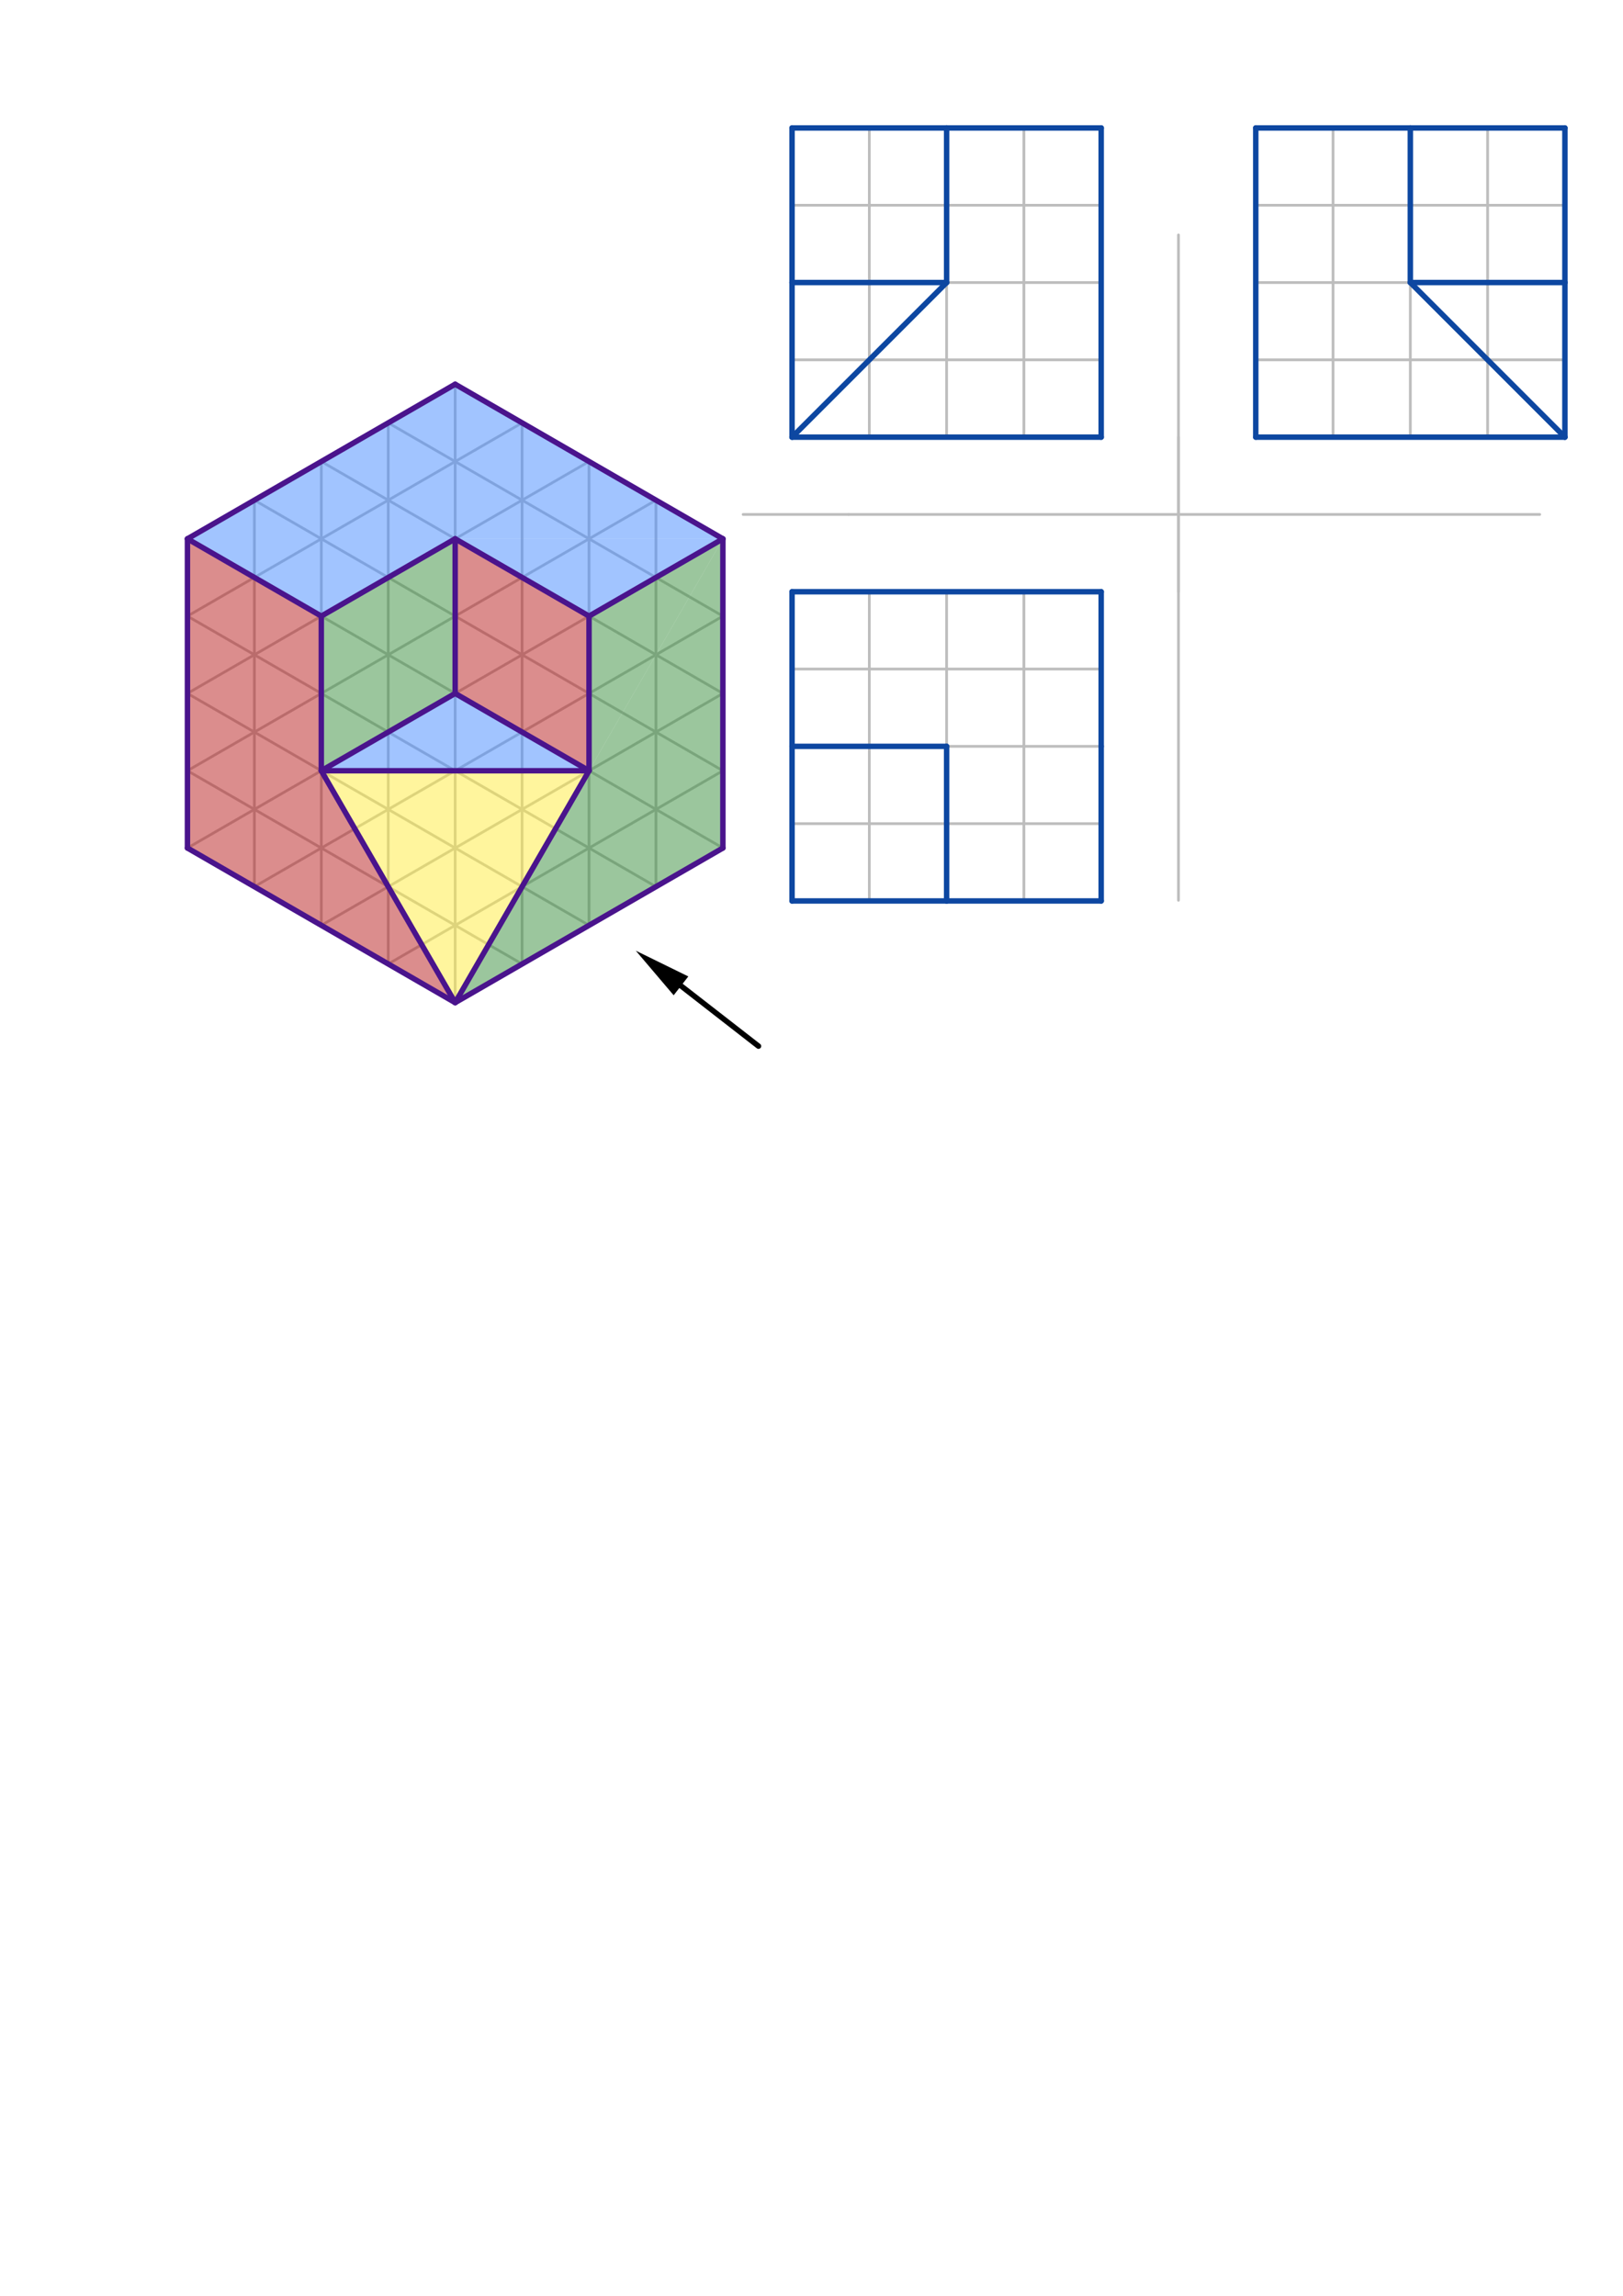<svg xmlns="http://www.w3.org/2000/svg" class="svg--1it" height="100%" preserveAspectRatio="xMidYMid meet" viewBox="0 0 595.276 841.89" width="100%"><defs><marker id="marker-arrow" markerHeight="16" markerUnits="userSpaceOnUse" markerWidth="24" orient="auto-start-reverse" refX="24" refY="4" viewBox="0 0 24 8"><path d="M 0 0 L 24 4 L 0 8 z" stroke="inherit"></path></marker></defs><g class="aux-layer--1FB"><g class="element--2qn"><line stroke="#BDBDBD" stroke-dasharray="none" stroke-linecap="round" stroke-width="1" x1="68.75" x2="117.847" y1="197.59" y2="169.244"></line></g><g class="element--2qn"><line stroke="#BDBDBD" stroke-dasharray="none" stroke-linecap="round" stroke-width="1" x1="117.847" x2="166.945" y1="169.244" y2="140.897"></line></g><g class="element--2qn"><line stroke="#BDBDBD" stroke-dasharray="none" stroke-linecap="round" stroke-width="1" x1="166.945" x2="216.042" y1="140.897" y2="169.244"></line></g><g class="element--2qn"><line stroke="#BDBDBD" stroke-dasharray="none" stroke-linecap="round" stroke-width="1" x1="216.042" x2="265.14" y1="169.244" y2="197.59"></line></g><g class="element--2qn"><line stroke="#BDBDBD" stroke-dasharray="none" stroke-linecap="round" stroke-width="1" x1="68.75" x2="68.75" y1="197.59" y2="254.283"></line></g><g class="element--2qn"><line stroke="#BDBDBD" stroke-dasharray="none" stroke-linecap="round" stroke-width="1" x1="68.75" x2="68.75" y1="254.283" y2="310.976"></line></g><g class="element--2qn"><line stroke="#BDBDBD" stroke-dasharray="none" stroke-linecap="round" stroke-width="1" x1="68.75" x2="117.847" y1="310.976" y2="339.323"></line></g><g class="element--2qn"><line stroke="#BDBDBD" stroke-dasharray="none" stroke-linecap="round" stroke-width="1" x1="117.847" x2="166.945" y1="339.323" y2="367.669"></line></g><g class="element--2qn"><line stroke="#BDBDBD" stroke-dasharray="none" stroke-linecap="round" stroke-width="1" x1="265.14" x2="265.14" y1="197.59" y2="254.283"></line></g><g class="element--2qn"><line stroke="#BDBDBD" stroke-dasharray="none" stroke-linecap="round" stroke-width="1" x1="265.14" x2="265.14" y1="254.283" y2="310.976"></line></g><g class="element--2qn"><line stroke="#BDBDBD" stroke-dasharray="none" stroke-linecap="round" stroke-width="1" x1="166.945" x2="216.042" y1="367.669" y2="339.323"></line></g><g class="element--2qn"><line stroke="#BDBDBD" stroke-dasharray="none" stroke-linecap="round" stroke-width="1" x1="216.042" x2="265.14" y1="339.323" y2="310.976"></line></g><g class="element--2qn"><line stroke="#BDBDBD" stroke-dasharray="none" stroke-linecap="round" stroke-width="1" x1="142.396" x2="265.14" y1="155.071" y2="225.937"></line></g><g class="element--2qn"><line stroke="#BDBDBD" stroke-dasharray="none" stroke-linecap="round" stroke-width="1" x1="117.847" x2="265.14" y1="169.244" y2="254.283"></line></g><g class="element--2qn"><line stroke="#BDBDBD" stroke-dasharray="none" stroke-linecap="round" stroke-width="1" x1="93.299" x2="265.14" y1="183.417" y2="282.63"></line></g><g class="element--2qn"><line stroke="#BDBDBD" stroke-dasharray="none" stroke-linecap="round" stroke-width="1" x1="68.75" x2="265.14" y1="197.59" y2="310.976"></line></g><g class="element--2qn"><line stroke="#BDBDBD" stroke-dasharray="none" stroke-linecap="round" stroke-width="1" x1="68.75" x2="240.591" y1="225.937" y2="325.149"></line></g><g class="element--2qn"><line stroke="#BDBDBD" stroke-dasharray="none" stroke-linecap="round" stroke-width="1" x1="68.75" x2="216.042" y1="254.283" y2="339.323"></line></g><g class="element--2qn"><line stroke="#BDBDBD" stroke-dasharray="none" stroke-linecap="round" stroke-width="1" x1="68.75" x2="191.494" y1="282.63" y2="353.496"></line></g><g class="element--2qn"><line stroke="#BDBDBD" stroke-dasharray="none" stroke-linecap="round" stroke-width="1" x1="142.396" x2="142.396" y1="155.071" y2="353.496"></line></g><g class="element--2qn"><line stroke="#BDBDBD" stroke-dasharray="none" stroke-linecap="round" stroke-width="1" x1="166.945" x2="166.945" y1="140.897" y2="367.669"></line></g><g class="element--2qn"><line stroke="#BDBDBD" stroke-dasharray="none" stroke-linecap="round" stroke-width="1" x1="191.494" x2="191.494" y1="155.071" y2="353.496"></line></g><g class="element--2qn"><line stroke="#BDBDBD" stroke-dasharray="none" stroke-linecap="round" stroke-width="1" x1="216.042" x2="216.042" y1="169.244" y2="339.323"></line></g><g class="element--2qn"><line stroke="#BDBDBD" stroke-dasharray="none" stroke-linecap="round" stroke-width="1" x1="240.591" x2="240.591" y1="183.417" y2="325.149"></line></g><g class="element--2qn"><line stroke="#BDBDBD" stroke-dasharray="none" stroke-linecap="round" stroke-width="1" x1="117.847" x2="117.847" y1="169.244" y2="339.323"></line></g><g class="element--2qn"><line stroke="#BDBDBD" stroke-dasharray="none" stroke-linecap="round" stroke-width="1" x1="93.299" x2="93.299" y1="183.417" y2="325.149"></line></g><g class="element--2qn"><line stroke="#BDBDBD" stroke-dasharray="none" stroke-linecap="round" stroke-width="1" x1="191.494" x2="68.75" y1="155.071" y2="225.937"></line></g><g class="element--2qn"><line stroke="#BDBDBD" stroke-dasharray="none" stroke-linecap="round" stroke-width="1" x1="216.042" x2="68.75" y1="169.244" y2="254.283"></line></g><g class="element--2qn"><line stroke="#BDBDBD" stroke-dasharray="none" stroke-linecap="round" stroke-width="1" x1="240.591" x2="68.75" y1="183.417" y2="282.63"></line></g><g class="element--2qn"><line stroke="#BDBDBD" stroke-dasharray="none" stroke-linecap="round" stroke-width="1" x1="265.14" x2="68.75" y1="197.59" y2="310.976"></line></g><g class="element--2qn"><line stroke="#BDBDBD" stroke-dasharray="none" stroke-linecap="round" stroke-width="1" x1="265.14" x2="93.299" y1="225.937" y2="325.149"></line></g><g class="element--2qn"><line stroke="#BDBDBD" stroke-dasharray="none" stroke-linecap="round" stroke-width="1" x1="265.14" x2="117.847" y1="254.283" y2="339.323"></line></g><g class="element--2qn"><line stroke="#BDBDBD" stroke-dasharray="none" stroke-linecap="round" stroke-width="1" x1="265.14" x2="142.396" y1="282.63" y2="353.496"></line></g><g class="element--2qn"><line stroke="#BDBDBD" stroke-dasharray="none" stroke-linecap="round" stroke-width="1" x1="311.237" x2="564.737" y1="188.652" y2="188.652"></line></g><g class="element--2qn"><line stroke="#BDBDBD" stroke-dasharray="none" stroke-linecap="round" stroke-width="1" x1="432.237" x2="432.237" y1="86.152" y2="330.152"></line></g><g class="element--2qn"><line stroke="#BDBDBD" stroke-dasharray="none" stroke-linecap="round" stroke-width="1" x1="432.237" x2="432.237" y1="188.652" y2="160.306"></line></g><g class="element--2qn"><line stroke="#BDBDBD" stroke-dasharray="none" stroke-linecap="round" stroke-width="1" x1="432.237" x2="432.237" y1="188.652" y2="216.999"></line></g><g class="element--2qn"><line stroke="#BDBDBD" stroke-dasharray="none" stroke-linecap="round" stroke-width="1" x1="403.891" x2="403.891" y1="160.306" y2="103.613"></line></g><g class="element--2qn"><line stroke="#BDBDBD" stroke-dasharray="none" stroke-linecap="round" stroke-width="1" x1="403.891" x2="403.891" y1="103.613" y2="46.92"></line></g><g class="element--2qn"><line stroke="#BDBDBD" stroke-dasharray="none" stroke-linecap="round" stroke-width="1" x1="403.891" x2="347.198" y1="46.92" y2="46.92"></line></g><g class="element--2qn"><line stroke="#BDBDBD" stroke-dasharray="none" stroke-linecap="round" stroke-width="1" x1="347.198" x2="290.505" y1="46.92" y2="46.92"></line></g><g class="element--2qn"><line stroke="#BDBDBD" stroke-dasharray="none" stroke-linecap="round" stroke-width="1" x1="290.505" x2="290.505" y1="46.92" y2="103.613"></line></g><g class="element--2qn"><line stroke="#BDBDBD" stroke-dasharray="none" stroke-linecap="round" stroke-width="1" x1="290.505" x2="290.505" y1="103.613" y2="160.306"></line></g><g class="element--2qn"><line stroke="#BDBDBD" stroke-dasharray="none" stroke-linecap="round" stroke-width="1" x1="403.891" x2="290.505" y1="160.306" y2="160.306"></line></g><g class="element--2qn"><line stroke="#BDBDBD" stroke-dasharray="none" stroke-linecap="round" stroke-width="1" x1="347.198" x2="347.198" y1="46.92" y2="160.306"></line></g><g class="element--2qn"><line stroke="#BDBDBD" stroke-dasharray="none" stroke-linecap="round" stroke-width="1" x1="290.505" x2="290.505" y1="64.763" y2="75.266"></line></g><g class="element--2qn"><line stroke="#BDBDBD" stroke-dasharray="none" stroke-linecap="round" stroke-width="1" x1="290.505" x2="403.891" y1="75.266" y2="75.266"></line></g><g class="element--2qn"><line stroke="#BDBDBD" stroke-dasharray="none" stroke-linecap="round" stroke-width="1" x1="290.505" x2="403.891" y1="103.613" y2="103.613"></line></g><g class="element--2qn"><line stroke="#BDBDBD" stroke-dasharray="none" stroke-linecap="round" stroke-width="1" x1="318.851" x2="318.851" y1="46.92" y2="160.306"></line></g><g class="element--2qn"><line stroke="#BDBDBD" stroke-dasharray="none" stroke-linecap="round" stroke-width="1" x1="375.544" x2="375.544" y1="46.92" y2="160.306"></line></g><g class="element--2qn"><line stroke="#BDBDBD" stroke-dasharray="none" stroke-linecap="round" stroke-width="1" x1="460.584" x2="517.277" y1="160.306" y2="160.306"></line></g><g class="element--2qn"><line stroke="#BDBDBD" stroke-dasharray="none" stroke-linecap="round" stroke-width="1" x1="517.277" x2="573.97" y1="160.306" y2="160.306"></line></g><g class="element--2qn"><line stroke="#BDBDBD" stroke-dasharray="none" stroke-linecap="round" stroke-width="1" x1="573.97" x2="573.97" y1="160.306" y2="103.613"></line></g><g class="element--2qn"><line stroke="#BDBDBD" stroke-dasharray="none" stroke-linecap="round" stroke-width="1" x1="573.97" x2="573.97" y1="103.613" y2="46.92"></line></g><g class="element--2qn"><line stroke="#BDBDBD" stroke-dasharray="none" stroke-linecap="round" stroke-width="1" x1="573.97" x2="517.277" y1="46.92" y2="46.92"></line></g><g class="element--2qn"><line stroke="#BDBDBD" stroke-dasharray="none" stroke-linecap="round" stroke-width="1" x1="517.277" x2="460.584" y1="46.92" y2="46.92"></line></g><g class="element--2qn"><line stroke="#BDBDBD" stroke-dasharray="none" stroke-linecap="round" stroke-width="1" x1="460.584" x2="460.584" y1="46.92" y2="103.613"></line></g><g class="element--2qn"><line stroke="#BDBDBD" stroke-dasharray="none" stroke-linecap="round" stroke-width="1" x1="460.584" x2="460.584" y1="103.613" y2="160.306"></line></g><g class="element--2qn"><line stroke="#BDBDBD" stroke-dasharray="none" stroke-linecap="round" stroke-width="1" x1="460.584" x2="573.97" y1="75.266" y2="75.266"></line></g><g class="element--2qn"><line stroke="#BDBDBD" stroke-dasharray="none" stroke-linecap="round" stroke-width="1" x1="488.93" x2="488.93" y1="46.92" y2="160.306"></line></g><g class="element--2qn"><line stroke="#BDBDBD" stroke-dasharray="none" stroke-linecap="round" stroke-width="1" x1="460.584" x2="573.97" y1="103.613" y2="103.613"></line></g><g class="element--2qn"><line stroke="#BDBDBD" stroke-dasharray="none" stroke-linecap="round" stroke-width="1" x1="460.584" x2="573.97" y1="131.959" y2="131.959"></line></g><g class="element--2qn"><line stroke="#BDBDBD" stroke-dasharray="none" stroke-linecap="round" stroke-width="1" x1="517.277" x2="517.277" y1="46.92" y2="160.306"></line></g><g class="element--2qn"><line stroke="#BDBDBD" stroke-dasharray="none" stroke-linecap="round" stroke-width="1" x1="545.623" x2="545.623" y1="46.92" y2="160.306"></line></g><g class="element--2qn"><line stroke="#BDBDBD" stroke-dasharray="none" stroke-linecap="round" stroke-width="1" x1="403.891" x2="347.198" y1="216.999" y2="216.999"></line></g><g class="element--2qn"><line stroke="#BDBDBD" stroke-dasharray="none" stroke-linecap="round" stroke-width="1" x1="347.198" x2="290.505" y1="216.999" y2="216.999"></line></g><g class="element--2qn"><line stroke="#BDBDBD" stroke-dasharray="none" stroke-linecap="round" stroke-width="1" x1="290.505" x2="290.505" y1="216.999" y2="273.692"></line></g><g class="element--2qn"><line stroke="#BDBDBD" stroke-dasharray="none" stroke-linecap="round" stroke-width="1" x1="290.505" x2="403.891" y1="131.959" y2="131.959"></line></g><g class="element--2qn"><line stroke="#BDBDBD" stroke-dasharray="none" stroke-linecap="round" stroke-width="1" x1="290.505" x2="290.505" y1="273.692" y2="330.385"></line></g><g class="element--2qn"><line stroke="#BDBDBD" stroke-dasharray="none" stroke-linecap="round" stroke-width="1" x1="290.505" x2="347.198" y1="330.385" y2="330.385"></line></g><g class="element--2qn"><line stroke="#BDBDBD" stroke-dasharray="none" stroke-linecap="round" stroke-width="1" x1="347.198" x2="403.891" y1="330.385" y2="330.385"></line></g><g class="element--2qn"><line stroke="#BDBDBD" stroke-dasharray="none" stroke-linecap="round" stroke-width="1" x1="403.891" x2="403.891" y1="330.385" y2="273.692"></line></g><g class="element--2qn"><line stroke="#BDBDBD" stroke-dasharray="none" stroke-linecap="round" stroke-width="1" x1="403.891" x2="403.891" y1="273.692" y2="216.999"></line></g><g class="element--2qn"><line stroke="#BDBDBD" stroke-dasharray="none" stroke-linecap="round" stroke-width="1" x1="290.505" x2="403.891" y1="245.345" y2="245.345"></line></g><g class="element--2qn"><line stroke="#BDBDBD" stroke-dasharray="none" stroke-linecap="round" stroke-width="1" x1="290.505" x2="403.891" y1="273.692" y2="273.692"></line></g><g class="element--2qn"><line stroke="#BDBDBD" stroke-dasharray="none" stroke-linecap="round" stroke-width="1" x1="290.505" x2="403.891" y1="302.038" y2="302.038"></line></g><g class="element--2qn"><line stroke="#BDBDBD" stroke-dasharray="none" stroke-linecap="round" stroke-width="1" x1="318.851" x2="318.851" y1="330.385" y2="216.999"></line></g><g class="element--2qn"><line stroke="#BDBDBD" stroke-dasharray="none" stroke-linecap="round" stroke-width="1" x1="347.198" x2="347.198" y1="216.999" y2="330.385"></line></g><g class="element--2qn"><line stroke="#BDBDBD" stroke-dasharray="none" stroke-linecap="round" stroke-width="1" x1="375.544" x2="375.544" y1="216.999" y2="330.385"></line></g><g class="element--2qn"><line stroke="#BDBDBD" stroke-dasharray="none" stroke-linecap="round" stroke-width="1" x1="311.237" x2="272.56" y1="188.652" y2="188.652"></line></g></g><g class="main-layer--3Vd"><g class="element--2qn"><g fill="#448aff" opacity="0.5"><path d="M 68.75 197.59 L 166.945 140.897 L 265.14 197.59 L 166.945 197.59 L 117.847 225.937 L 68.75 197.59 Z" stroke="none"></path></g></g><g class="element--2qn"><g fill="#448aff" opacity="0.5"><path d="M 216.042 225.937 L 166.945 197.59 L 265.14 197.59 L 216.042 225.937 Z" stroke="none"></path></g></g><g class="element--2qn"><g fill="#448aff" opacity="0.5"><path d="M 117.847 282.63 L 166.945 254.283 L 216.042 282.63 L 117.847 282.63 Z" stroke="none"></path></g></g><g class="element--2qn"><g fill="#B71C1C" opacity="0.5"><path d="M 68.75 197.59 L 68.75 310.976 L 166.945 367.669 L 117.847 282.63 L 117.847 225.937 L 68.75 197.59 Z" stroke="none"></path></g></g><g class="element--2qn"><g fill="#B71C1C" opacity="0.5"><path d="M 166.945 197.59 L 216.042 225.937 L 216.042 282.63 L 166.945 254.283 L 166.945 197.59 Z" stroke="none"></path></g></g><g class="element--2qn"><g fill="#388E3C" opacity="0.5"><path d="M 117.847 225.937 L 117.847 282.63 L 166.945 254.283 L 166.945 197.59 L 117.847 225.937 Z" stroke="none"></path></g></g><g class="element--2qn"><g fill="#388E3C" opacity="0.5"><path d="M 166.945 367.669 L 265.14 310.976 L 265.14 197.59 L 216.042 282.63 L 166.945 367.669 Z" stroke="none"></path></g></g><g class="element--2qn"><g fill="#388E3C" opacity="0.5"><path d="M 216.042 282.63 L 216.042 225.937 L 265.14 197.59 L 216.042 282.63 Z" stroke="none"></path></g></g><g class="element--2qn"><g fill="#FFEB3B" opacity="0.5"><path d="M 117.847 282.63 L 166.945 367.669 L 216.042 282.63 L 117.847 282.63 Z" stroke="none"></path></g></g><g class="element--2qn"><line stroke="#000000" stroke-dasharray="none" stroke-linecap="round" stroke-width="2" x1="249.771" x2="278.194" y1="361.521" y2="383.628"></line><path d="M233.194,348.628 l21,4.375 l0,-8.75 z" fill="#000000" stroke="#000000" stroke-width="0" transform="rotate(37.875, 233.194, 348.628)"></path></g><g class="element--2qn"><line stroke="#4A148C" stroke-dasharray="none" stroke-linecap="round" stroke-width="2" x1="166.945" x2="265.14" y1="367.669" y2="310.976"></line></g><g class="element--2qn"><line stroke="#4A148C" stroke-dasharray="none" stroke-linecap="round" stroke-width="2" x1="265.14" x2="265.14" y1="310.976" y2="197.59"></line></g><g class="element--2qn"><line stroke="#4A148C" stroke-dasharray="none" stroke-linecap="round" stroke-width="2" x1="265.14" x2="216.042" y1="197.59" y2="225.937"></line></g><g class="element--2qn"><line stroke="#4A148C" stroke-dasharray="none" stroke-linecap="round" stroke-width="2" x1="216.042" x2="166.945" y1="225.937" y2="197.59"></line></g><g class="element--2qn"><line stroke="#4A148C" stroke-dasharray="none" stroke-linecap="round" stroke-width="2" x1="117.847" x2="166.945" y1="225.937" y2="197.59"></line></g><g class="element--2qn"><line stroke="#4A148C" stroke-dasharray="none" stroke-linecap="round" stroke-width="2" x1="117.847" x2="68.75" y1="225.937" y2="197.59"></line></g><g class="element--2qn"><line stroke="#4A148C" stroke-dasharray="none" stroke-linecap="round" stroke-width="2" x1="68.75" x2="166.945" y1="197.59" y2="140.897"></line></g><g class="element--2qn"><line stroke="#4A148C" stroke-dasharray="none" stroke-linecap="round" stroke-width="2" x1="166.945" x2="265.14" y1="140.897" y2="197.59"></line></g><g class="element--2qn"><line stroke="#4A148C" stroke-dasharray="none" stroke-linecap="round" stroke-width="2" x1="117.847" x2="117.847" y1="225.937" y2="282.63"></line></g><g class="element--2qn"><line stroke="#4A148C" stroke-dasharray="none" stroke-linecap="round" stroke-width="2" x1="117.847" x2="216.042" y1="282.63" y2="282.63"></line></g><g class="element--2qn"><line stroke="#4A148C" stroke-dasharray="none" stroke-linecap="round" stroke-width="2" x1="117.847" x2="166.945" y1="282.63" y2="367.669"></line></g><g class="element--2qn"><line stroke="#4A148C" stroke-dasharray="none" stroke-linecap="round" stroke-width="2" x1="166.945" x2="216.042" y1="367.669" y2="282.63"></line></g><g class="element--2qn"><line stroke="#4A148C" stroke-dasharray="none" stroke-linecap="round" stroke-width="2" x1="68.75" x2="68.75" y1="197.59" y2="310.976"></line></g><g class="element--2qn"><line stroke="#4A148C" stroke-dasharray="none" stroke-linecap="round" stroke-width="2" x1="68.75" x2="166.945" y1="310.976" y2="367.669"></line></g><g class="element--2qn"><line stroke="#4A148C" stroke-dasharray="none" stroke-linecap="round" stroke-width="2" x1="117.847" x2="166.945" y1="282.63" y2="254.283"></line></g><g class="element--2qn"><line stroke="#4A148C" stroke-dasharray="none" stroke-linecap="round" stroke-width="2" x1="166.945" x2="216.042" y1="254.283" y2="282.63"></line></g><g class="element--2qn"><line stroke="#4A148C" stroke-dasharray="none" stroke-linecap="round" stroke-width="2" x1="216.042" x2="216.042" y1="282.63" y2="225.937"></line></g><g class="element--2qn"><line stroke="#4A148C" stroke-dasharray="none" stroke-linecap="round" stroke-width="2" x1="166.945" x2="166.945" y1="197.59" y2="254.283"></line></g><g class="element--2qn"><line stroke="#0D47A1" stroke-dasharray="none" stroke-linecap="round" stroke-width="2" x1="290.505" x2="403.891" y1="160.306" y2="160.306"></line></g><g class="element--2qn"><line stroke="#0D47A1" stroke-dasharray="none" stroke-linecap="round" stroke-width="2" x1="403.891" x2="403.891" y1="160.306" y2="46.92"></line></g><g class="element--2qn"><line stroke="#0D47A1" stroke-dasharray="none" stroke-linecap="round" stroke-width="2" x1="403.891" x2="347.198" y1="46.92" y2="46.92"></line></g><g class="element--2qn"><line stroke="#0D47A1" stroke-dasharray="none" stroke-linecap="round" stroke-width="2" x1="347.198" x2="347.198" y1="46.92" y2="103.613"></line></g><g class="element--2qn"><line stroke="#0D47A1" stroke-dasharray="none" stroke-linecap="round" stroke-width="2" x1="347.198" x2="290.505" y1="103.613" y2="160.306"></line></g><g class="element--2qn"><line stroke="#0D47A1" stroke-dasharray="none" stroke-linecap="round" stroke-width="2" x1="290.505" x2="290.505" y1="103.613" y2="160.306"></line></g><g class="element--2qn"><line stroke="#0D47A1" stroke-dasharray="none" stroke-linecap="round" stroke-width="2" x1="290.505" x2="347.198" y1="103.613" y2="103.613"></line></g><g class="element--2qn"><line stroke="#0D47A1" stroke-dasharray="none" stroke-linecap="round" stroke-width="2" x1="290.505" x2="290.505" y1="103.613" y2="46.92"></line></g><g class="element--2qn"><line stroke="#0D47A1" stroke-dasharray="none" stroke-linecap="round" stroke-width="2" x1="290.505" x2="347.198" y1="46.92" y2="46.92"></line></g><g class="element--2qn"><line stroke="#0D47A1" stroke-dasharray="none" stroke-linecap="round" stroke-width="2" x1="460.584" x2="460.584" y1="46.92" y2="160.306"></line></g><g class="element--2qn"><line stroke="#0D47A1" stroke-dasharray="none" stroke-linecap="round" stroke-width="2" x1="460.584" x2="573.97" y1="160.306" y2="160.306"></line></g><g class="element--2qn"><line stroke="#0D47A1" stroke-dasharray="none" stroke-linecap="round" stroke-width="2" x1="573.97" x2="517.277" y1="160.306" y2="103.613"></line></g><g class="element--2qn"><line stroke="#0D47A1" stroke-dasharray="none" stroke-linecap="round" stroke-width="2" x1="517.277" x2="517.277" y1="103.613" y2="46.92"></line></g><g class="element--2qn"><line stroke="#0D47A1" stroke-dasharray="none" stroke-linecap="round" stroke-width="2" x1="517.277" x2="460.584" y1="46.92" y2="46.92"></line></g><g class="element--2qn"><line stroke="#0D47A1" stroke-dasharray="none" stroke-linecap="round" stroke-width="2" x1="517.277" x2="573.97" y1="46.92" y2="46.92"></line></g><g class="element--2qn"><line stroke="#0D47A1" stroke-dasharray="none" stroke-linecap="round" stroke-width="2" x1="573.97" x2="573.97" y1="46.92" y2="103.613"></line></g><g class="element--2qn"><line stroke="#0D47A1" stroke-dasharray="none" stroke-linecap="round" stroke-width="2" x1="573.97" x2="517.277" y1="103.613" y2="103.613"></line></g><g class="element--2qn"><line stroke="#0D47A1" stroke-dasharray="none" stroke-linecap="round" stroke-width="2" x1="573.97" x2="573.97" y1="103.613" y2="160.306"></line></g><g class="element--2qn"><line stroke="#0D47A1" stroke-dasharray="none" stroke-linecap="round" stroke-width="2" x1="290.505" x2="403.891" y1="216.999" y2="216.999"></line></g><g class="element--2qn"><line stroke="#0D47A1" stroke-dasharray="none" stroke-linecap="round" stroke-width="2" x1="403.891" x2="403.891" y1="216.999" y2="273.692"></line></g><g class="element--2qn"><line stroke="#0D47A1" stroke-dasharray="none" stroke-linecap="round" stroke-width="2" x1="347.198" x2="290.505" y1="330.385" y2="330.385"></line></g><g class="element--2qn"><line stroke="#0D47A1" stroke-dasharray="none" stroke-linecap="round" stroke-width="2" x1="290.505" x2="290.505" y1="330.385" y2="216.999"></line></g><g class="element--2qn"><line stroke="#0D47A1" stroke-dasharray="none" stroke-linecap="round" stroke-width="2" x1="347.198" x2="403.891" y1="330.385" y2="330.385"></line></g><g class="element--2qn"><line stroke="#0D47A1" stroke-dasharray="none" stroke-linecap="round" stroke-width="2" x1="403.891" x2="403.891" y1="330.385" y2="273.692"></line></g><g class="element--2qn"><line stroke="#0D47A1" stroke-dasharray="none" stroke-linecap="round" stroke-width="2" x1="347.198" x2="347.198" y1="330.385" y2="273.692"></line></g><g class="element--2qn"><line stroke="#0D47A1" stroke-dasharray="none" stroke-linecap="round" stroke-width="2" x1="290.505" x2="347.198" y1="273.692" y2="273.692"></line></g></g><g class="snaps-layer--2PT"></g><g class="temp-layer--rAP"></g></svg>